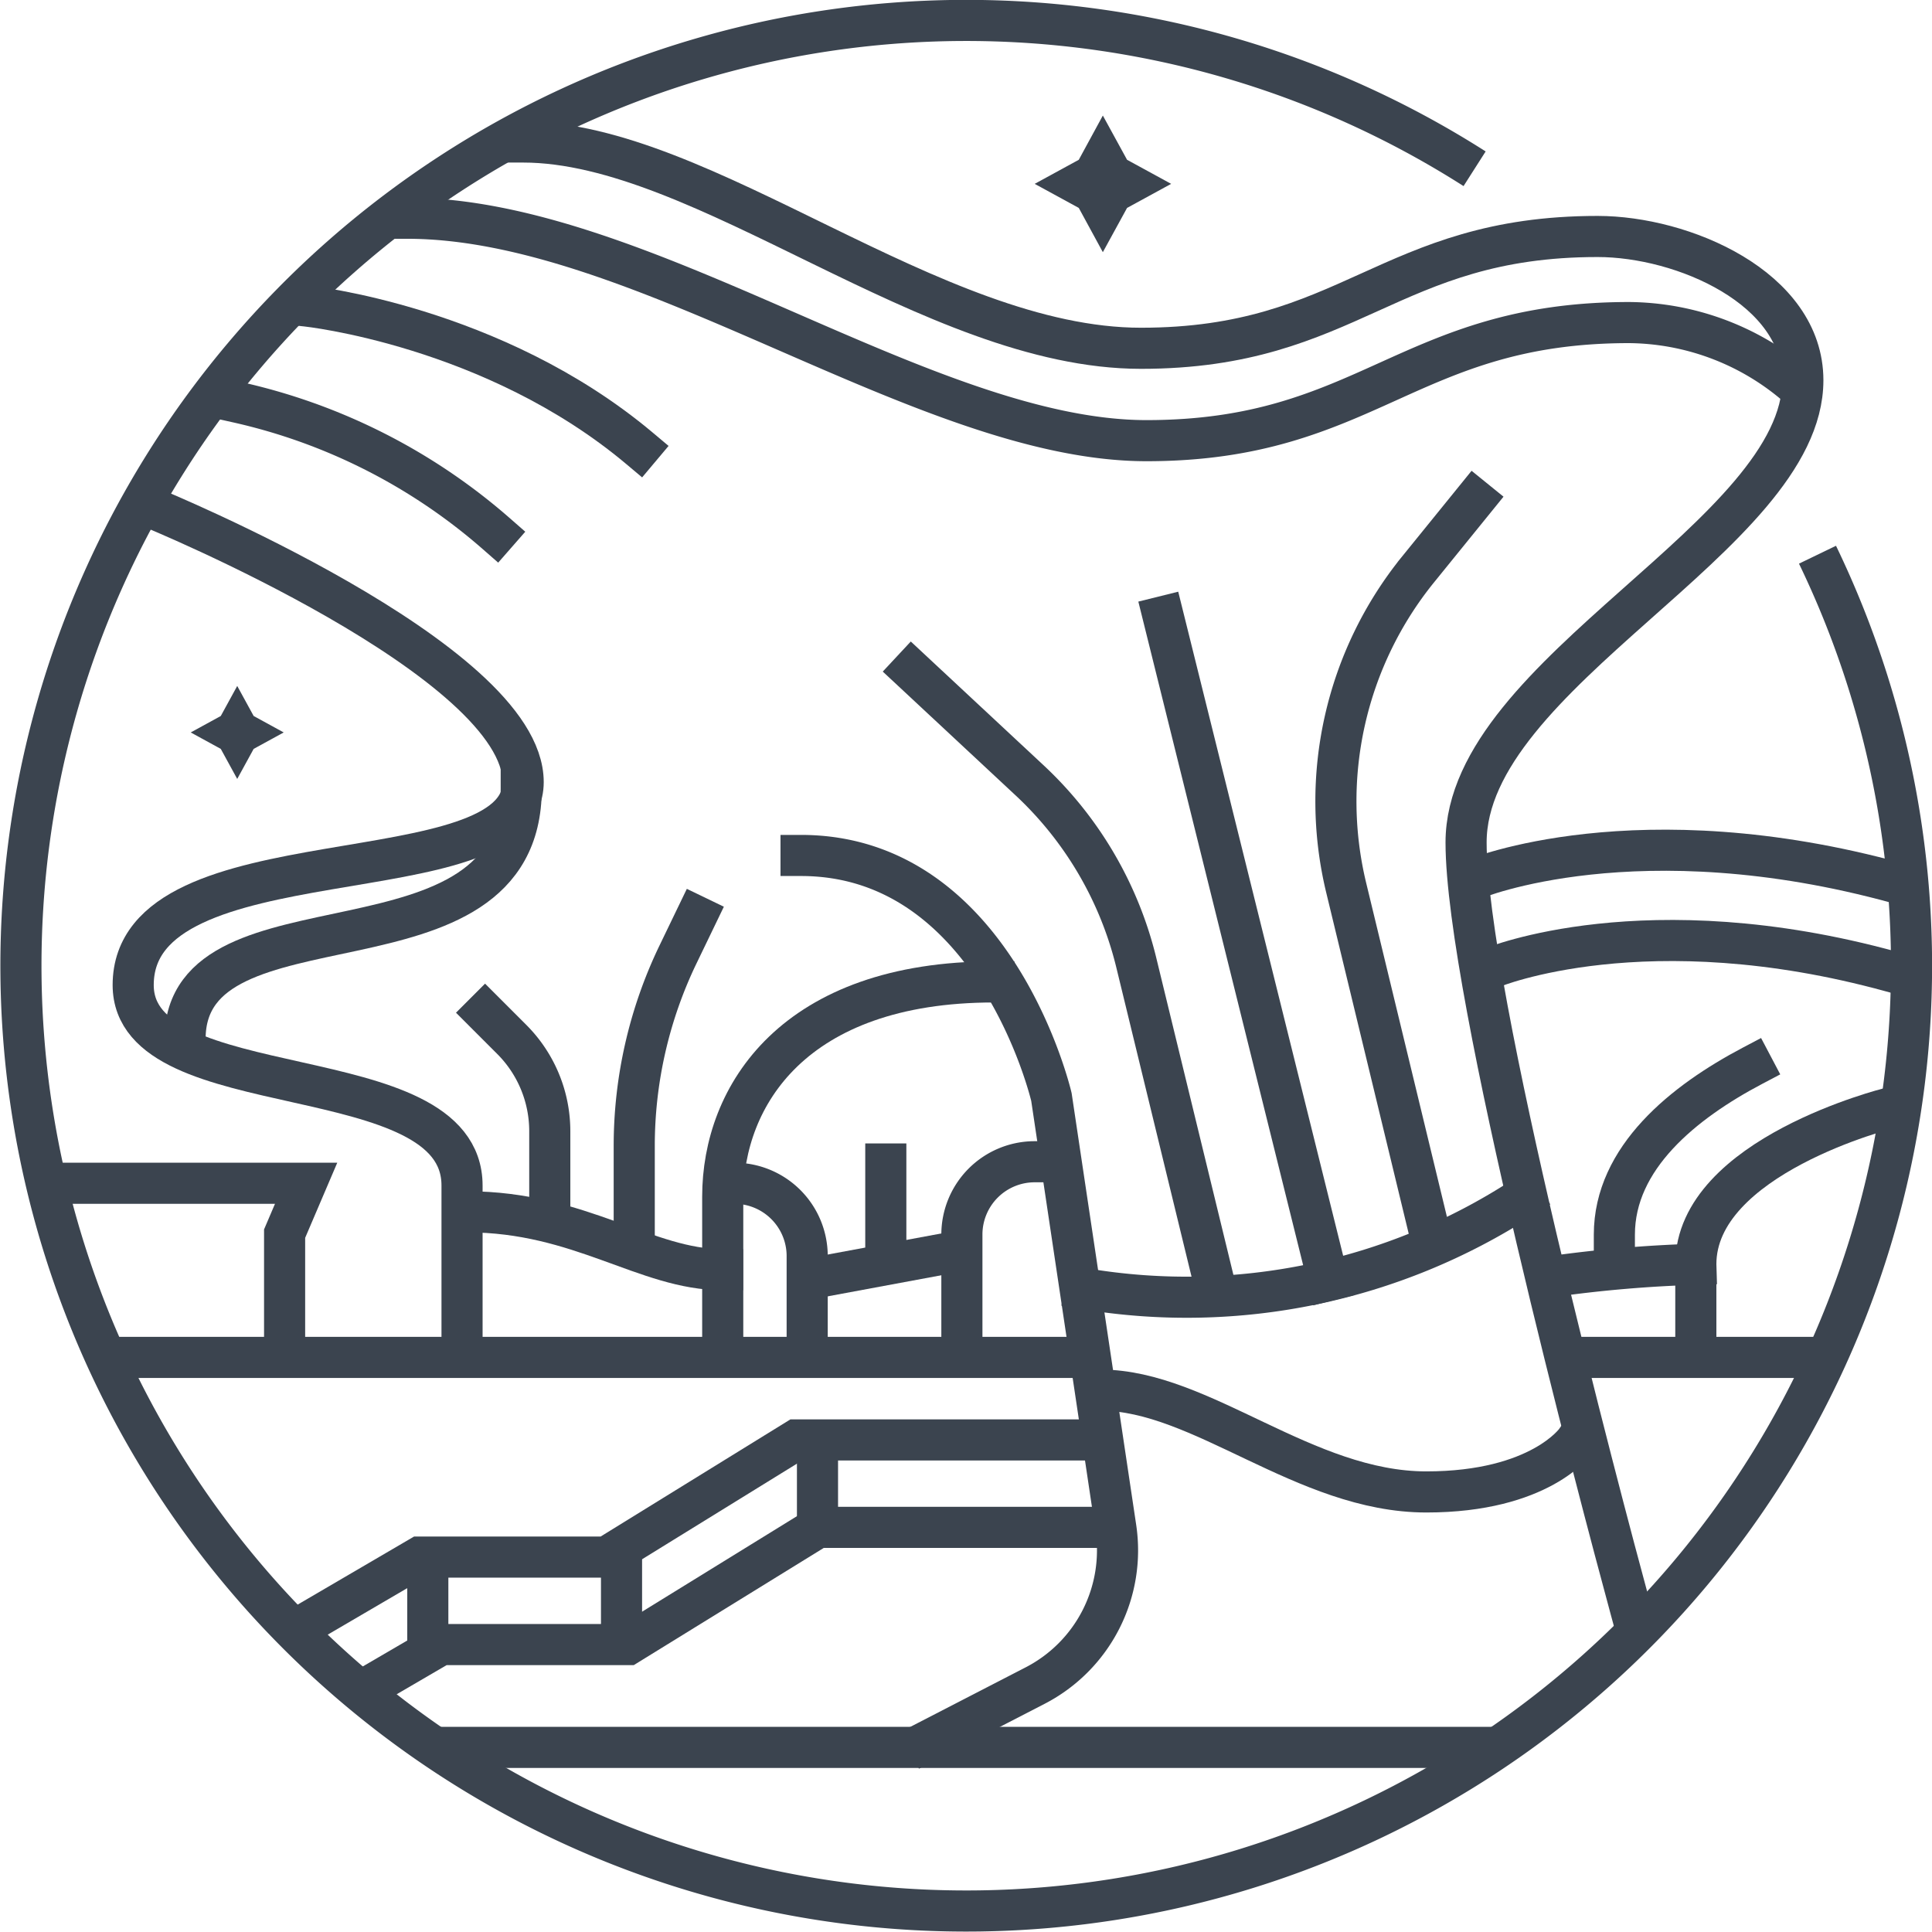 <?xml version="1.0" encoding="utf-8"?>
<svg xmlns="http://www.w3.org/2000/svg" viewBox="0 0 129.25 129.25">
  <defs>
    <style>.cls-1,.cls-2{fill:none;stroke:#3b444f;stroke-miterlimit:10;stroke-width:2.75px;}.cls-1{stroke-linecap:square;}.cls-3{fill:#3b444f;}</style>
  </defs>
  <title>Asset 1</title>
  <g id="Layer_2" data-name="Layer 2">
    <g id="Layer_1-2" data-name="Layer 1">
      <path class="cls-1" d="M62.07,116.47l7.19-3.71a10.18,10.18,0,0,0,5.39-10.55L70.34,73.39S66.59,57.23,53.59,57.23"/>
      <path class="cls-1" d="M35,9.5c12.08,0,27.33,13.8,41.33,13.8s16.55-7.48,30.55-7.48c5.69,0,13.73,3.43,13.73,9.62,0,10.41-22.53,19.53-22.53,30.92,0,10,8.89,43.5,11,51.27"/>
      <path class="cls-1" d="M27.25,14.6C43,14.6,61.91,29.48,76.7,29.48s17.49-7.9,32.29-7.9a17.39,17.39,0,0,1,11,4.05"/>
      <path class="cls-1" d="M98.65,58.8s10.88-4.51,28.32.29"/>
      <path class="cls-1" d="M99.84,64.73s10.26-4.25,26.7.27"/>
      <line class="cls-1" x1="105.3" y1="90.81" x2="121.59" y2="90.81"/>
      <path class="cls-1" d="M126.4,74.13s-12.95,3.22-12.95,10.45v4.69"/>
      <path class="cls-1" d="M117.24,71.3c-4.61,2.43-9.24,6.15-9.24,11.3v1.19"/>
      <path class="cls-1" d="M72.59,86.22a41.26,41.26,0,0,0,29.22-6.06"/>
      <path class="cls-1" d="M73.64,93c6.73,0,13.64,6.81,21.78,6.81,7.63,0,10-3.41,10-3.41"/>
      <line class="cls-1" x1="9.25" y1="90.81" x2="71.44" y2="90.81"/>
      <path class="cls-2" d="M98.65,11.29a63.24,63.24,0,1,0,22.94,25.82"/>
      <path class="cls-1" d="M66.49,65.69c-13.39,0-18.14,7.62-18.14,14.37v8.52"/>
      <path class="cls-1" d="M49.16,79.16h0A4.87,4.87,0,0,1,54,84v4.55"/>
      <path class="cls-1" d="M69.22,77.72h0a4.87,4.87,0,0,0-4.87,4.87v6"/>
      <path class="cls-1" d="M10.22,34S35,44.16,35,52.32c0,7.82-26.09,3.19-26.09,13.58,0,8.23,22,4.66,22,13.41v9.26"/>
      <path class="cls-1" d="M34.87,52.76c0,13.37-22.49,6.36-22.49,16.75"/>
      <path class="cls-1" d="M48.34,84.94c-5.12,0-9.52-3.87-17.09-3.87"/>
      <polyline class="cls-1" points="72.34 96.33 53.27 96.33 40.57 104.17 28.07 104.17 20.82 108.41"/>
      <polyline class="cls-1" points="73.78 102.18 54.72 102.18 42.01 110.02 29.51 110.02 24.59 112.89"/>
      <line class="cls-1" x1="54.6" y1="85.47" x2="63.92" y2="83.74"/>
      <polyline class="cls-1" points="98.65 116.9 59.19 116.9 30.14 116.9"/>
      <line class="cls-1" x1="54.69" y1="97.34" x2="54.69" y2="101.34"/>
      <line class="cls-1" x1="41.58" y1="105.4" x2="41.58" y2="109.41"/>
      <line class="cls-1" x1="28.62" y1="105.4" x2="28.62" y2="109.41"/>
      <path class="cls-1" d="M113.45,84.58a87.17,87.17,0,0,0-9.69.83"/>
      <path class="cls-1" d="M32.45,67.75l1.79,1.79a8.68,8.68,0,0,1,2.54,6.14v5.58"/>
      <path class="cls-1" d="M46.59,61.3l-1.24,2.57a29.5,29.5,0,0,0-2.92,12.79V83"/>
      <path class="cls-1" d="M61,44.86l7.8,7.27A24.64,24.64,0,0,1,76,64.33l5.19,21.33"/>
      <path class="cls-1" d="M98.65,33.43l-3.77,4.65a24.64,24.64,0,0,0-4.82,21.31L95.77,83"/>
      <line class="cls-1" x1="77.82" y1="41.25" x2="88.85" y2="85.66"/>
      <line class="cls-1" x1="59.26" y1="84.13" x2="59.26" y2="77.87"/>
      <path class="cls-1" d="M20.48,20.47S33,21.77,42.79,30"/>
      <path class="cls-1" d="M15.87,26.91A39.32,39.32,0,0,1,33.2,35.7"/>
      <polygon class="cls-3" points="73.78 7.73 75.4 10.69 78.35 12.3 75.4 13.91 73.78 16.87 72.17 13.91 69.22 12.3 72.17 10.69 73.78 7.73"/>
      <polygon class="cls-3" points="15.87 45.89 16.97 47.9 18.98 49 16.97 50.1 15.87 52.11 14.77 50.1 12.76 49 14.77 47.9 15.87 45.89"/>
      <polyline class="cls-2" points="19.04 90.53 19.04 82.53 20.48 79.16 3.67 79.16"/>
    </g>
  </g>
</svg>